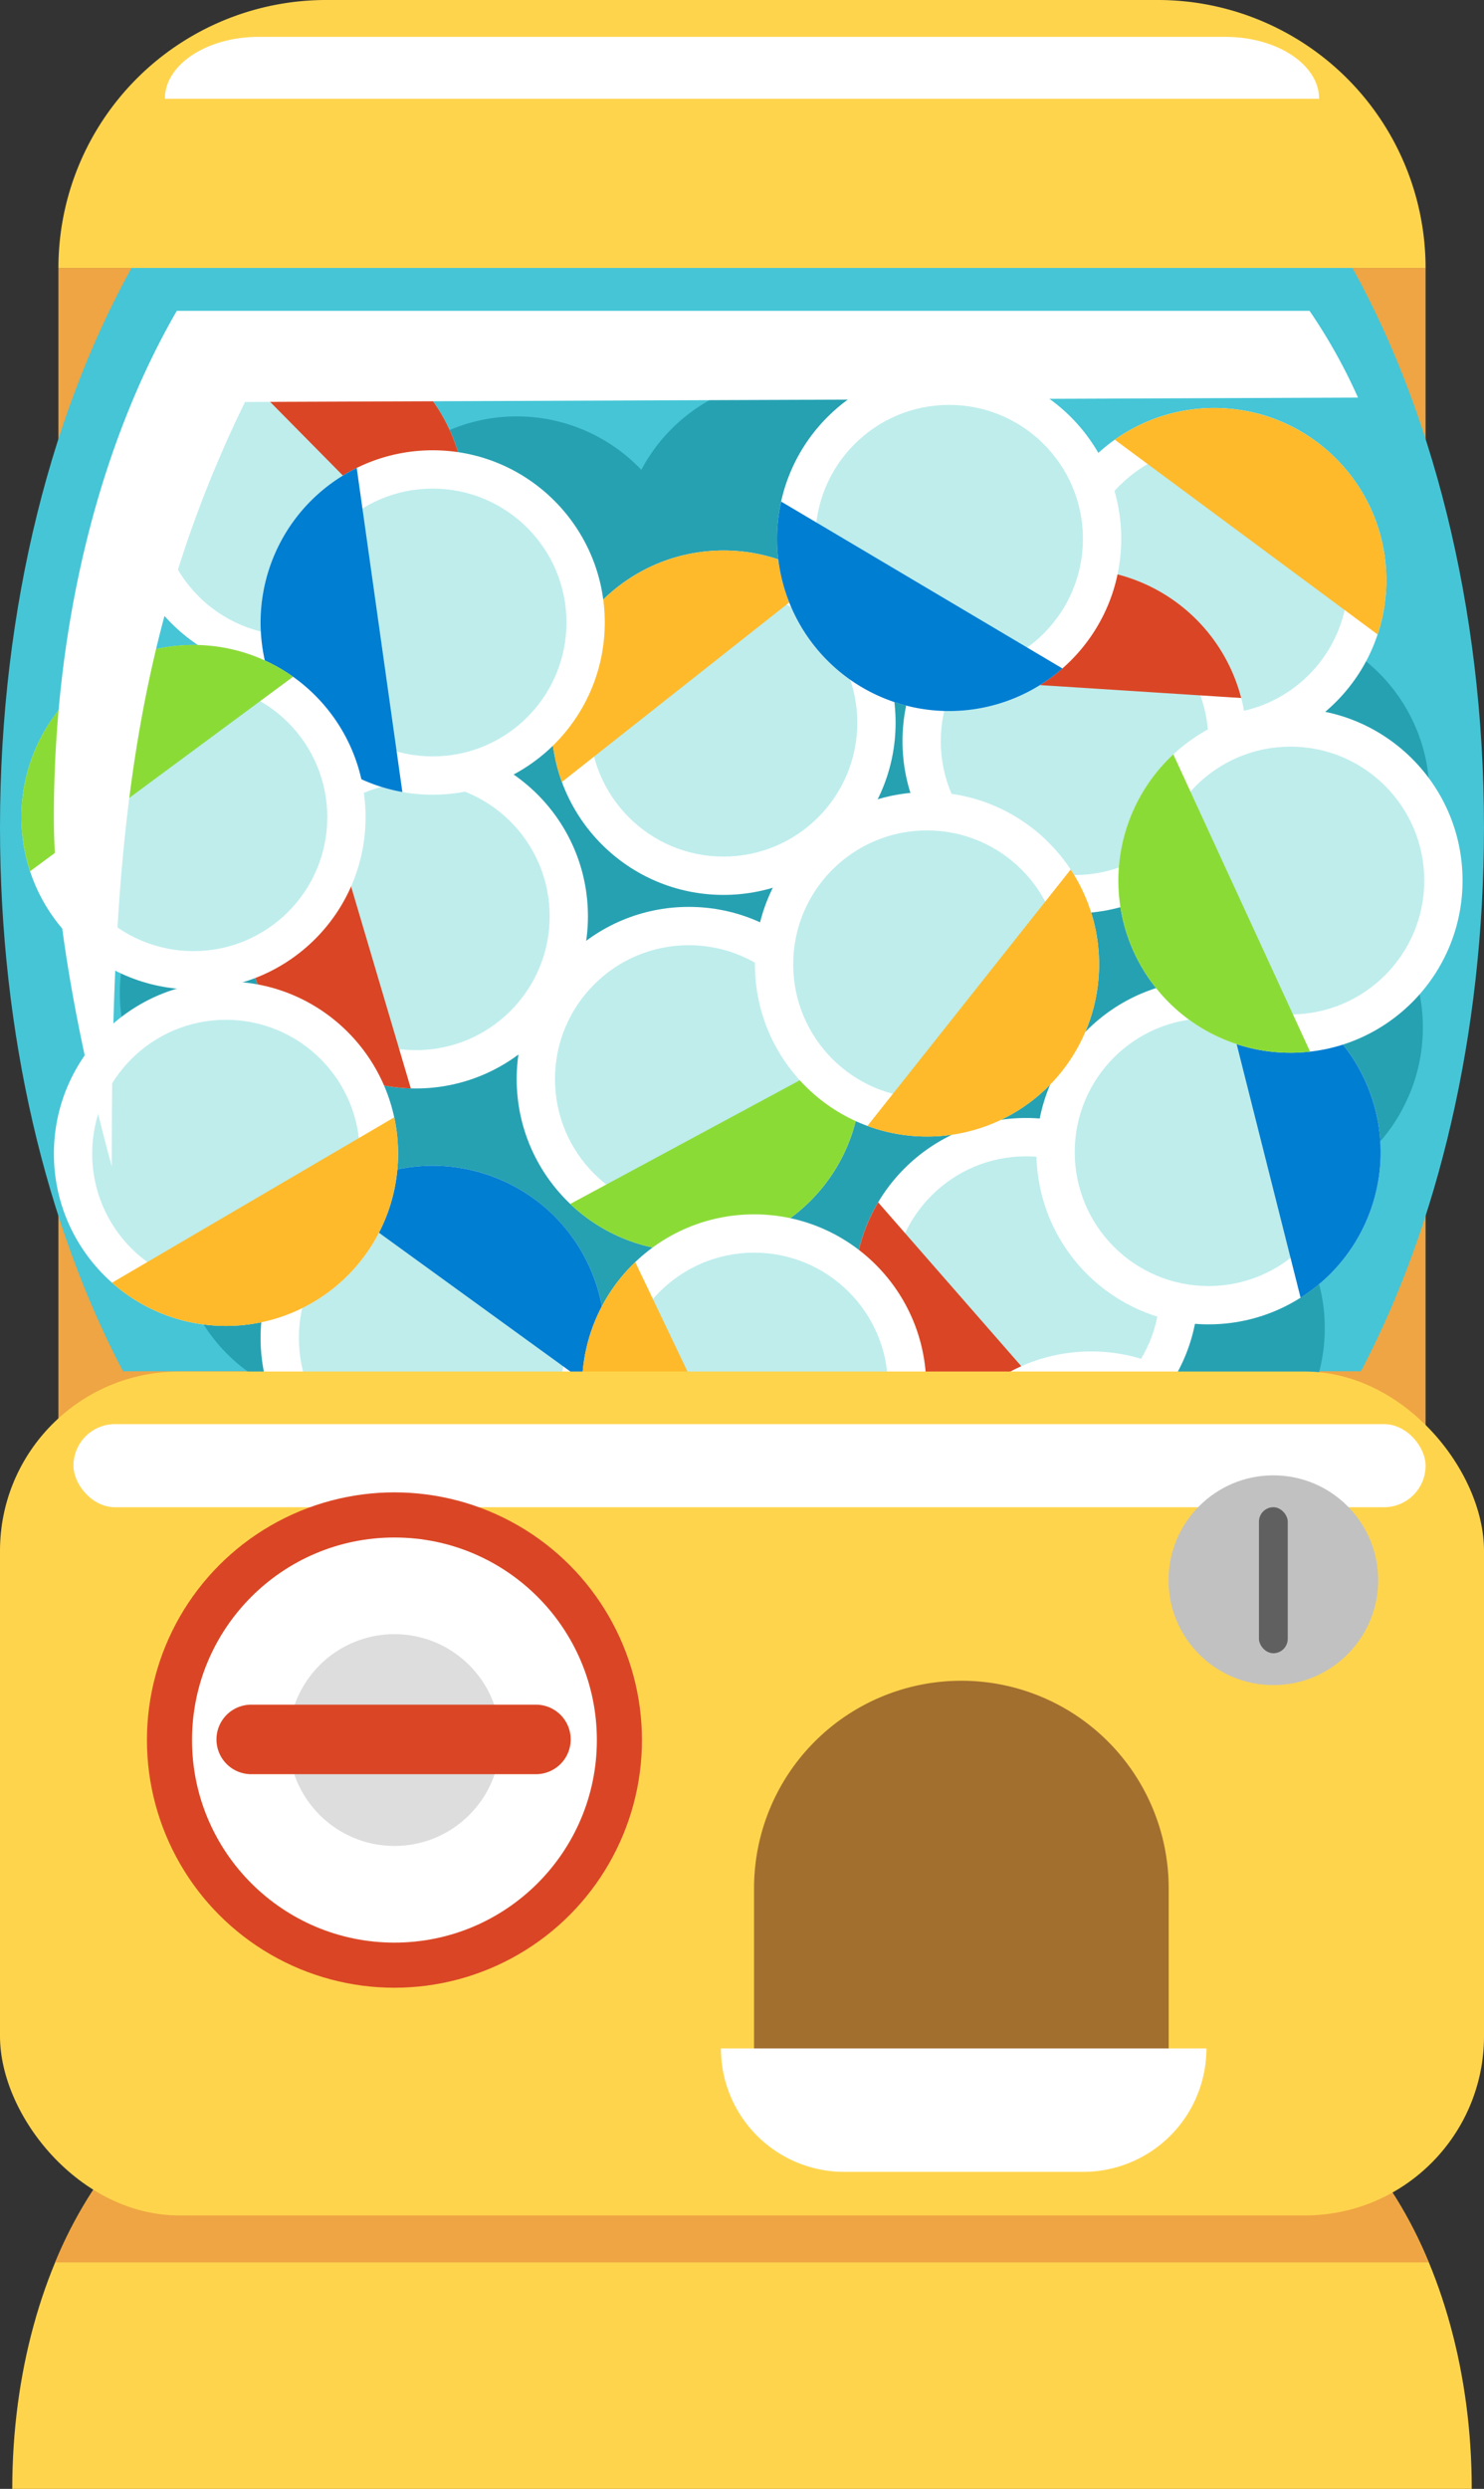 <svg xmlns="http://www.w3.org/2000/svg" width="83.976" height="140.737" viewBox="0 0 83.976 140.737">
  <rect x="0" y="0" width="83.976" height="140.737" fill="#333333" stroke="none"/>
  <g id="グループ_5156" data-name="グループ 5156" transform="translate(-2269.564 -3745.271)">
    <path id="パス_7917" data-name="パス 7917" d="M2353.509,3997.659h-82.588c0-13.119,6.89-23.754,15.391-23.754h51.806C2346.618,3973.905,2353.509,3984.54,2353.509,3997.659Z" transform="translate(-0.663 -111.651)" fill="#ffd44d"/>
    <path id="パス_7918" data-name="パス 7918" d="M2278.684,3984.921h71.7a23.807,23.807,0,0,1,3.01,5.31h-77.724A23.8,23.8,0,0,1,2278.684,3984.921Z" transform="translate(-2.983 -117.03)" fill="#efa543"/>
    <rect id="長方形_6874" data-name="長方形 6874" width="77.364" height="77.364" transform="translate(2272.87 3760.423)" fill="#efa543"/>
    <path id="パス_7919" data-name="パス 7919" d="M2276.525,3836.572c-4.332-8.231-6.961-18.979-6.961-30.749,0-12.56,2.993-23.957,7.856-32.371h68.263c4.863,8.415,7.856,19.811,7.856,32.371,0,11.77-2.629,22.518-6.962,30.749Z" transform="translate(0 -13.762)" fill="#45c5d6"/>
    <g id="グループ_5148" data-name="グループ 5148" transform="translate(2270.775 3763.894)">
      <path id="パス_7920" data-name="パス 7920" d="M2297.974,3853.777c-.039.027-.079.054-.119.08-.127.083-.257.164-.39.242s-.267.151-.4.221c-.042.023-.086.043-.129.066q-.141.071-.282.138l-.147.068q-.141.063-.282.12c-.046.019-.091.039-.137.056q-.186.073-.375.138l-.043.016c-.138.047-.277.09-.417.13l-.146.04c-.093.025-.186.05-.279.072l-.168.039c-.089.02-.178.038-.267.055l-.168.032c-.1.018-.206.033-.31.048l-.16.022c-.122.015-.244.028-.366.038-.063.006-.127.009-.19.013s-.157.01-.235.013l-.208.006-.216,0-.216,0c-.069,0-.137-.005-.206-.008-.145-.007-.291-.016-.435-.029l-.158-.014c-.084-.009-.169-.021-.253-.032l-.158-.021c-.086-.013-.172-.027-.258-.042l-.143-.027c-.09-.017-.18-.035-.27-.055l-.094-.022a9.775,9.775,0,0,1-.953-.273l-.075-.026c-.1-.035-.2-.071-.295-.109l-.076-.03c-.1-.04-.2-.082-.3-.126l-.012,0a9.765,9.765,0,0,1-.988-.5l-.015-.008q-.152-.089-.3-.184l-.037-.024a9.617,9.617,0,0,1-1.2-.9h0a9.738,9.738,0,1,1,15.969-9.353h0a9.643,9.643,0,0,1,.2,1.485l0,.043c.006.118.011.235.013.353v.015a9.746,9.746,0,0,1-.046,1.108v.012c-.011.109-.024.218-.039.326,0,.027-.007.054-.011.082-.015.1-.031.208-.049.311,0,.025-.01.05-.014.076a9.8,9.8,0,0,1-.229.966c-.009.031-.018.063-.027.094-.027.087-.055.174-.084.261l-.047.139c-.029.082-.058.163-.089.245-.019.05-.039.1-.059.149-.031.079-.062.157-.1.235-.021.05-.044.1-.066.147-.06.132-.121.263-.187.393-.031.061-.061.122-.093.183s-.069.126-.1.189-.071.125-.107.187-.071.12-.108.179-.083.132-.126.2-.068.107-.1.159c-.07.1-.141.2-.215.3-.031.042-.062.083-.094.124-.064.083-.128.167-.195.248-.035.044-.073.087-.109.13-.059.069-.118.138-.179.206-.039.043-.077.086-.116.128-.066.071-.132.14-.2.208l-.107.108c-.1.1-.208.2-.316.3l-.035.03c-.1.088-.2.175-.3.259l-.116.092c-.08.063-.161.126-.244.188l-.13.1C2298.148,3853.658,2298.062,3853.718,2297.974,3853.777Z" transform="translate(-2277.24 -3808.179)" fill="#26a1b2"/>
      <path id="パス_7921" data-name="パス 7921" d="M2331.837,3871.365l-.119.08c-.128.083-.257.164-.39.242s-.267.151-.4.222c-.042.022-.086.043-.129.065-.093.047-.187.094-.282.138l-.147.067q-.141.063-.283.121l-.137.056c-.125.049-.25.1-.375.139l-.044.016q-.207.07-.416.13l-.146.04q-.14.038-.279.072l-.168.039c-.089.02-.178.038-.267.055-.056.011-.112.022-.168.032-.1.018-.206.034-.31.048l-.159.022c-.122.015-.244.028-.366.039l-.19.013-.235.013-.209.006q-.108,0-.215,0c-.072,0-.145,0-.217,0s-.136-.005-.205-.008c-.145-.007-.291-.016-.435-.03l-.158-.014c-.084-.009-.169-.021-.253-.031l-.158-.022c-.087-.013-.172-.027-.258-.042l-.144-.026c-.09-.018-.18-.035-.27-.055l-.094-.022a9.746,9.746,0,0,1-.953-.273l-.075-.025c-.1-.034-.2-.071-.295-.109l-.077-.03q-.153-.061-.3-.126l-.012-.005a9.684,9.684,0,0,1-.987-.5l-.015-.009q-.152-.088-.3-.183l-.038-.023a9.763,9.763,0,0,1-1.2-.9h0a9.739,9.739,0,1,1,15.968-9.353h0a9.678,9.678,0,0,1,.2,1.485l0,.043q.009.177.013.353v.015a9.86,9.86,0,0,1-.046,1.108v.012c-.011.11-.024.218-.039.327l-.011.081c-.015.1-.031.207-.049.311l-.014.077a9.818,9.818,0,0,1-.229.966c-.009.031-.017.062-.027.093-.026.087-.055.174-.083.261-.016.046-.031.093-.047.139-.029.083-.058.164-.089.245-.019.05-.039.1-.059.149-.031.079-.062.158-.1.236-.021.049-.044.1-.066.147q-.089.2-.187.392c-.031.061-.061.122-.093.183s-.069.126-.1.189-.07.125-.107.187-.071.12-.108.179-.083.133-.126.2-.069.107-.1.159q-.105.153-.215.3c-.031.042-.062.082-.094.124-.063.083-.128.167-.2.248-.035.044-.072.087-.109.13-.058.07-.118.138-.179.207-.038.043-.077.085-.117.128-.065.07-.132.139-.2.208-.036.036-.071.073-.107.109-.1.1-.208.2-.317.3l-.035.031q-.15.133-.3.26c-.038.031-.077.062-.115.092-.08.063-.161.126-.244.188l-.13.095Q2331.969,3871.277,2331.837,3871.365Z" transform="translate(-2293.776 -3816.768)" fill="#26a1b2"/>
      <path id="パス_7922" data-name="パス 7922" d="M2304.288,3880.233c-.04.027-.079.054-.119.08-.128.083-.258.165-.39.242s-.267.151-.4.222l-.129.065c-.094.048-.188.094-.282.138l-.147.068q-.141.062-.282.121c-.046.019-.092.038-.137.056q-.186.073-.375.138l-.044.016c-.137.047-.276.09-.416.13-.049.015-.1.027-.147.04-.093.026-.186.05-.279.073l-.168.039q-.134.029-.267.055l-.167.032c-.1.018-.206.033-.31.048l-.16.023c-.122.015-.244.028-.366.038-.063.006-.126.009-.19.013s-.156.01-.235.013l-.209.006-.215,0-.217,0-.205-.008c-.146-.007-.291-.016-.436-.03l-.157-.014c-.085-.009-.169-.021-.253-.032l-.159-.021c-.086-.013-.171-.027-.257-.043l-.143-.026q-.135-.026-.27-.055l-.094-.023a9.9,9.9,0,0,1-.954-.272l-.075-.025q-.148-.052-.295-.109l-.077-.03c-.1-.041-.2-.082-.3-.125l-.011-.006a9.684,9.684,0,0,1-.988-.5l-.015-.008c-.1-.06-.2-.121-.3-.184l-.037-.023a9.664,9.664,0,0,1-1.2-.9h0a9.738,9.738,0,1,1,15.968-9.353h0a9.742,9.742,0,0,1,.2,1.485l0,.043q.01.177.013.353v.015a9.586,9.586,0,0,1-.045,1.109v.012c-.011.109-.025.218-.039.327,0,.027-.008.054-.011.081-.015.1-.031.208-.049.311,0,.026-.01.051-.014.076a9.685,9.685,0,0,1-.229.966c-.009.031-.017.062-.027.093-.026.088-.055.174-.084.261-.015.046-.031.093-.047.139-.029.082-.058.163-.089.245-.019.05-.039.1-.059.149-.031.079-.062.158-.1.236-.021.049-.044.1-.066.146-.06.132-.122.263-.187.393-.031.061-.061.122-.093.183s-.069.126-.1.189-.07.125-.107.187-.071.12-.108.179-.084.133-.126.2-.068.106-.1.159q-.1.153-.215.3l-.094.124c-.064.084-.128.167-.195.248l-.109.13c-.059.07-.118.138-.179.206l-.116.128q-.1.105-.2.208l-.107.109c-.1.1-.208.2-.316.3l-.035.031c-.1.088-.2.175-.3.259l-.115.092q-.12.1-.244.188l-.13.095C2304.462,3880.114,2304.375,3880.174,2304.288,3880.233Z" transform="translate(-2280.323 -3821.099)" fill="#26a1b2"/>
      <path id="パス_7923" data-name="パス 7923" d="M2353.426,3804.9l-.119.08c-.128.083-.257.164-.39.241s-.267.152-.4.222l-.128.065c-.094.048-.188.094-.283.138-.049.023-.1.045-.147.067-.094.042-.188.082-.283.121l-.136.056q-.187.074-.375.138l-.044.016c-.138.047-.277.09-.415.13l-.148.041c-.092.025-.186.05-.279.072l-.168.039c-.088.02-.177.038-.267.055l-.167.032c-.1.018-.207.033-.31.048l-.16.022q-.182.023-.366.039l-.19.013-.235.013-.209.006h-.432l-.205-.009c-.146-.006-.29-.017-.435-.029-.053,0-.105-.008-.157-.014-.085-.009-.169-.021-.254-.032l-.158-.022c-.086-.013-.172-.027-.257-.042l-.144-.027c-.09-.017-.18-.035-.269-.055l-.094-.022a9.8,9.8,0,0,1-.953-.273l-.075-.025c-.1-.034-.2-.071-.294-.108l-.077-.031q-.153-.06-.3-.125l-.011-.005a9.715,9.715,0,0,1-.988-.5l-.015-.009q-.152-.088-.3-.183l-.037-.024a9.666,9.666,0,0,1-1.2-.9h0a9.739,9.739,0,1,1,15.969-9.353h0a9.65,9.65,0,0,1,.2,1.484l0,.044c.006.118.011.235.013.353v.015a9.787,9.787,0,0,1-.046,1.108v.012c-.011.109-.024.218-.039.326,0,.028-.007.055-.011.082-.014.1-.031.207-.049.311,0,.025-.009.051-.014.077a9.924,9.924,0,0,1-.229.966c-.009.031-.018.062-.027.093-.026.088-.055.175-.083.261-.016.047-.031.093-.048.139q-.042.123-.088.245c-.019.05-.04.1-.059.15-.032.079-.062.158-.1.236-.021.049-.044.1-.066.147q-.089.2-.186.392c-.031.062-.062.122-.093.183s-.069.126-.1.189-.071.125-.107.187-.071.12-.107.179-.084.133-.127.2-.068.106-.1.159c-.07.1-.142.2-.216.3-.031.042-.062.083-.094.125-.063.083-.128.166-.194.248-.036.044-.073.087-.11.13q-.087.1-.178.206c-.039.043-.077.086-.117.128-.065.07-.132.139-.2.208-.036.036-.071.073-.107.108-.1.1-.209.2-.317.3l-.035.03q-.149.133-.3.26l-.116.092c-.08.064-.161.126-.244.188l-.13.095C2353.6,3804.778,2353.514,3804.837,2353.426,3804.9Z" transform="translate(-2304.319 -3784.309)" fill="#26a1b2"/>
      <path id="パス_7924" data-name="パス 7924" d="M2393.186,3890.867l-.119.08c-.128.083-.257.164-.39.242s-.267.151-.4.222l-.129.065q-.14.072-.282.138l-.147.067q-.141.063-.282.121l-.137.056c-.124.049-.249.095-.375.138l-.044.016c-.138.047-.276.089-.416.13l-.147.04c-.093.026-.187.05-.28.073l-.168.039q-.133.029-.267.055l-.167.032c-.1.018-.206.033-.31.048l-.16.022c-.122.015-.244.028-.366.039-.063.006-.127.009-.19.013s-.156.01-.235.013-.139,0-.208.006l-.216,0-.217,0c-.068,0-.137-.005-.205-.008q-.218-.01-.435-.03l-.158-.013c-.085-.01-.169-.021-.253-.032l-.159-.021c-.086-.013-.171-.027-.258-.042l-.143-.027-.27-.054-.093-.023a9.854,9.854,0,0,1-.954-.272l-.075-.026c-.1-.035-.2-.071-.294-.109l-.077-.03c-.1-.04-.2-.082-.3-.126l-.011-.005a9.738,9.738,0,0,1-.988-.5l-.015-.008q-.152-.089-.3-.184l-.037-.023a9.626,9.626,0,0,1-1.2-.9h0a9.739,9.739,0,1,1,15.968-9.353h0a9.738,9.738,0,0,1,.2,1.485l0,.043c.006.118.01.235.012.353v.015a9.75,9.75,0,0,1-.046,1.108v.012c-.011.109-.025.218-.039.326,0,.027-.008.054-.012.082-.015.1-.031.208-.049.311,0,.026-.01.051-.014.076a9.661,9.661,0,0,1-.229.965l-.026.093c-.027.088-.055.174-.084.261-.015.047-.031.093-.047.139-.029.082-.059.163-.089.245-.019.05-.039.1-.059.149-.031.079-.062.158-.1.236-.021.05-.044.1-.065.147q-.089.2-.187.393c-.031.061-.061.122-.094.182s-.068.127-.1.189-.071.125-.107.187-.071.12-.107.179-.084.133-.127.2-.068.106-.1.158c-.07.1-.141.2-.215.3-.031.042-.063.083-.094.124-.064.084-.129.167-.2.248-.036.044-.073.087-.109.13q-.088.1-.178.206l-.117.128c-.065.071-.132.14-.2.208-.036.035-.071.073-.107.108-.1.1-.209.2-.317.3l-.035.03q-.149.133-.3.26l-.115.092c-.081.063-.162.126-.244.188l-.13.094Q2393.317,3890.779,2393.186,3890.867Z" transform="translate(-2323.736 -3826.292)" fill="#26a1b2"/>
      <path id="パス_7925" data-name="パス 7925" d="M2366.207,3871.567l-.119.081q-.191.125-.39.241c-.133.078-.267.151-.4.222l-.129.065c-.094.048-.187.094-.282.138l-.147.067c-.094.042-.188.082-.283.121l-.136.056c-.125.049-.25.1-.375.138l-.044.016q-.207.07-.416.13l-.147.04q-.14.038-.279.072l-.169.039c-.089.02-.177.038-.266.055-.056.01-.112.022-.167.032-.1.018-.207.034-.31.048l-.16.022c-.122.015-.244.028-.366.039l-.191.013-.235.013-.208.006h-.432l-.205-.009c-.146-.006-.291-.016-.435-.029-.053,0-.105-.008-.158-.014-.084-.009-.169-.021-.253-.032l-.158-.022c-.086-.012-.172-.027-.257-.042l-.144-.027c-.09-.017-.18-.035-.269-.055l-.094-.022a9.712,9.712,0,0,1-.953-.273l-.075-.025c-.1-.035-.2-.072-.295-.109l-.077-.031c-.1-.041-.2-.082-.3-.126l-.012,0a9.591,9.591,0,0,1-.988-.5l-.015-.008c-.1-.059-.2-.12-.3-.183l-.037-.024a9.663,9.663,0,0,1-1.2-.9h0a9.739,9.739,0,1,1,15.968-9.353h0a9.68,9.68,0,0,1,.2,1.484l0,.044c.006.118.011.235.013.353v.015a9.746,9.746,0,0,1-.046,1.108v.012c-.01.11-.024.218-.039.326,0,.028-.007.055-.011.082-.015.1-.031.207-.049.311,0,.025-.01.051-.014.077a9.834,9.834,0,0,1-.229.966c-.009.031-.018.062-.027.093q-.04.131-.084.261c-.015.046-.031.093-.047.139-.029.081-.058.163-.089.245-.019.049-.039.1-.059.149-.031.079-.062.157-.1.235-.021.049-.044.1-.066.147-.059.132-.121.263-.187.392-.031.061-.061.123-.092.183s-.069.126-.1.19-.071.125-.107.187-.071.119-.108.179-.083.132-.126.2-.069.106-.1.159c-.07.1-.142.2-.215.3-.031.042-.062.083-.094.125q-.095.125-.195.248c-.035.044-.072.087-.109.13-.058.07-.118.138-.178.206q-.057.064-.117.128c-.065.07-.132.139-.2.208-.036.037-.071.073-.107.109-.1.1-.208.2-.317.3l-.035.03c-.1.088-.2.175-.3.26-.038.031-.077.062-.116.092-.08.064-.161.126-.244.188l-.129.095C2366.381,3871.449,2366.295,3871.508,2366.207,3871.567Z" transform="translate(-2310.561 -3816.867)" fill="#26a1b2"/>
      <path id="パス_7926" data-name="パス 7926" d="M2369.987,3904.815l-.12.08c-.127.083-.257.164-.39.241s-.267.151-.4.222c-.042.023-.086.043-.129.065q-.141.071-.282.138l-.147.067c-.094.042-.188.082-.283.121l-.136.056q-.187.073-.375.138l-.044.016c-.138.047-.277.089-.416.13-.048.015-.1.027-.147.041-.093.025-.186.05-.279.072l-.168.039c-.088.02-.177.038-.266.055l-.167.032c-.1.018-.207.033-.31.048l-.16.022c-.122.015-.244.028-.366.039l-.19.013c-.078.005-.156.01-.235.013l-.209.007h-.215c-.072,0-.144,0-.217,0s-.137,0-.205-.008c-.145-.006-.291-.016-.435-.029l-.158-.014c-.084-.009-.169-.021-.253-.032l-.158-.022c-.087-.013-.172-.027-.257-.042l-.144-.027c-.09-.017-.18-.035-.269-.054l-.094-.022a9.688,9.688,0,0,1-.953-.273l-.075-.025c-.1-.034-.2-.071-.295-.109l-.077-.03c-.1-.041-.2-.082-.3-.125l-.012-.006a9.659,9.659,0,0,1-.988-.5l-.015-.009q-.152-.089-.3-.183l-.037-.024a9.726,9.726,0,0,1-1.2-.9h0a9.738,9.738,0,1,1,15.969-9.352h0v0a9.706,9.706,0,0,1,.2,1.484l0,.044c.006.118.011.235.013.353v.016a9.8,9.8,0,0,1-.046,1.108v.012c-.011.109-.024.218-.039.327,0,.027-.007.055-.011.082-.015.1-.031.207-.049.311l-.014.077a9.7,9.7,0,0,1-.229.965c-.009.032-.017.063-.026.093-.027.088-.055.175-.084.261-.016.046-.031.093-.047.139-.029.082-.058.164-.089.245-.019.05-.039.1-.059.15-.031.078-.063.157-.1.235-.021.049-.044.1-.066.147-.059.132-.121.262-.187.392-.031.061-.061.122-.093.183s-.069.126-.1.189-.071.125-.107.187-.071.12-.108.178-.083.133-.126.2-.069.106-.1.159q-.1.154-.215.3c-.031.042-.062.083-.094.124-.063.083-.128.166-.195.248-.035.043-.072.086-.109.13-.058.069-.118.138-.178.206l-.117.128c-.065.07-.132.139-.2.208-.036.036-.071.073-.108.109q-.154.153-.317.3l-.035.03q-.149.133-.3.26c-.038.031-.077.062-.115.092-.081.064-.161.126-.244.188-.043.032-.086.064-.129.095C2370.161,3904.7,2370.075,3904.756,2369.987,3904.815Z" transform="translate(-2312.406 -3833.103)" fill="#26a1b2"/>
      <path id="パス_7927" data-name="パス 7927" d="M2328.554,3890.957l-.119.08c-.127.083-.257.164-.39.242s-.267.151-.4.222l-.129.065q-.14.071-.282.138l-.147.067q-.14.063-.282.12c-.045.019-.091.039-.137.056q-.186.073-.375.138l-.044.016c-.138.047-.277.089-.416.13l-.147.04c-.093.025-.186.05-.279.072l-.168.039q-.133.029-.267.055l-.167.032c-.1.018-.206.033-.31.049l-.16.022c-.122.015-.244.028-.366.039-.063.005-.127.009-.19.013s-.157.01-.235.014-.139.005-.209.006l-.215,0c-.072,0-.145,0-.217,0s-.137-.005-.205-.008c-.145-.007-.291-.017-.436-.029-.052-.005-.1-.009-.157-.014-.084-.009-.169-.02-.253-.032l-.159-.021c-.086-.013-.171-.027-.257-.042l-.143-.027c-.09-.017-.18-.034-.27-.054l-.094-.022a9.9,9.9,0,0,1-.954-.273l-.074-.026q-.148-.052-.295-.109l-.077-.03c-.1-.041-.2-.082-.3-.126l-.011-.005a9.8,9.8,0,0,1-.987-.5l-.015-.009c-.1-.059-.2-.121-.3-.183l-.038-.024a9.636,9.636,0,0,1-1.2-.9h0a9.738,9.738,0,1,1,15.969-9.352h0a9.658,9.658,0,0,1,.2,1.485l0,.043c.006.117.01.235.012.353v.015a9.748,9.748,0,0,1-.046,1.108v.012q-.017.164-.039.326c0,.027-.007.054-.011.082-.015.1-.031.208-.049.311l-.014.077a9.708,9.708,0,0,1-.229.965c-.009.031-.017.062-.026.093-.027.087-.055.174-.084.261-.015.047-.031.093-.047.139-.028.082-.058.163-.089.245-.019.05-.039.1-.059.149-.031.079-.062.158-.1.235-.021.05-.044.1-.066.147-.059.132-.121.263-.187.393-.031.061-.061.122-.093.183s-.069.126-.1.189-.071.125-.107.187-.071.12-.108.179-.083.133-.126.2-.069.106-.1.159q-.1.154-.215.3c-.031.042-.063.083-.094.124-.064.083-.129.167-.2.248l-.109.13c-.059.069-.118.138-.179.206l-.116.128q-.1.1-.2.208c-.035.036-.07.073-.107.108-.1.1-.208.2-.317.3l-.035.03q-.149.133-.3.26l-.116.092c-.08.063-.161.126-.244.188-.043.032-.086.063-.13.1Q2328.686,3890.869,2328.554,3890.957Z" transform="translate(-2292.173 -3826.335)" fill="#26a1b2"/>
      <path id="パス_7928" data-name="パス 7928" d="M2322.841,3809.1l-.12.08c-.128.083-.257.164-.39.242s-.267.151-.4.221l-.128.065c-.094.047-.188.094-.283.138l-.147.067q-.141.063-.283.121l-.137.056c-.125.049-.25.095-.375.139l-.044.016c-.138.047-.277.089-.416.13l-.147.04c-.093.026-.186.049-.279.072-.056.014-.112.027-.168.039-.089.021-.177.038-.267.055-.056.011-.111.022-.167.032q-.155.027-.31.048l-.16.022c-.122.015-.244.028-.366.039l-.19.013-.235.013-.209.006h-.432c-.068,0-.137-.005-.205-.008-.146-.007-.29-.017-.435-.03-.053,0-.105-.008-.158-.014-.084-.009-.169-.021-.253-.032l-.158-.021q-.129-.02-.257-.042l-.144-.026c-.09-.018-.179-.036-.269-.056-.032-.006-.063-.015-.094-.022a9.779,9.779,0,0,1-.953-.272l-.075-.025c-.1-.035-.2-.071-.295-.109l-.077-.03q-.153-.06-.3-.125l-.012-.005a9.741,9.741,0,0,1-.988-.5l-.015-.009c-.1-.059-.2-.12-.3-.183l-.037-.023a9.67,9.67,0,0,1-1.2-.9h0a9.739,9.739,0,1,1,15.969-9.352h0a9.663,9.663,0,0,1,.2,1.484l0,.043c.006.118.011.236.013.353v.016a9.7,9.7,0,0,1-.046,1.108v.012c-.011.109-.024.218-.039.327,0,.027-.007.055-.011.082-.015.1-.031.207-.049.311l-.015.076a9.56,9.56,0,0,1-.229.965c-.009.032-.017.063-.027.093-.026.088-.055.175-.084.262-.016.046-.031.093-.047.139-.028.083-.058.164-.088.245l-.059.149c-.032.079-.063.157-.1.235-.021.049-.044.1-.066.146-.06.132-.122.263-.187.393-.031.061-.061.122-.093.182s-.069.126-.1.189-.071.125-.107.188-.071.12-.107.179-.084.133-.127.2-.068.106-.1.159c-.07.1-.142.2-.216.3-.031.042-.062.082-.094.124-.063.084-.128.167-.195.249-.036.044-.073.087-.109.13q-.088.1-.178.207l-.117.128c-.065.07-.132.139-.2.208-.036.036-.071.073-.107.109-.1.1-.208.2-.317.3l-.035.03c-.1.088-.2.175-.3.26-.038.031-.077.062-.116.092-.08.063-.161.126-.243.188l-.13.1Q2322.972,3809.012,2322.841,3809.1Z" transform="translate(-2289.383 -3786.362)" fill="#26a1b2"/>
      <path id="パス_7929" data-name="パス 7929" d="M2337.1,3836.013c-.04.027-.079.054-.12.08-.127.083-.257.165-.39.242s-.266.151-.4.222c-.042.022-.085.043-.129.065-.094.047-.188.094-.283.138l-.147.067c-.094.042-.188.082-.283.121l-.137.056c-.125.049-.25.1-.375.138-.015.005-.029.012-.044.016-.138.047-.277.09-.416.13l-.147.041c-.093.025-.186.05-.279.072-.056.014-.112.027-.168.039-.088.02-.177.038-.266.055l-.167.032q-.155.027-.31.048l-.159.022c-.122.016-.244.028-.366.039l-.19.013-.235.013-.209.006h-.432l-.205-.008c-.145-.007-.29-.016-.435-.03-.052,0-.105-.008-.158-.014-.085-.009-.169-.021-.254-.032l-.158-.022c-.086-.013-.172-.027-.257-.042l-.144-.027c-.09-.017-.18-.035-.269-.055l-.094-.022a9.813,9.813,0,0,1-.953-.272l-.075-.025c-.1-.035-.2-.072-.294-.109l-.077-.031c-.1-.04-.2-.082-.3-.125l-.011-.005a9.75,9.75,0,0,1-.988-.5l-.014-.009c-.1-.059-.2-.12-.3-.183l-.037-.024a9.6,9.6,0,0,1-1.2-.9h0a9.738,9.738,0,1,1,15.969-9.353h0a9.658,9.658,0,0,1,.2,1.484l0,.044q.01.177.013.354v.015a9.8,9.8,0,0,1-.046,1.108v.012c-.011.11-.024.218-.039.327,0,.028-.007.055-.011.082-.015.1-.031.207-.049.311,0,.025-.009.051-.014.077a9.839,9.839,0,0,1-.229.966c-.009.031-.018.062-.027.093-.027.088-.055.175-.083.262-.016.046-.031.092-.048.139q-.043.123-.088.245c-.019.05-.04.1-.059.15-.032.079-.063.157-.1.235-.021.049-.044.1-.066.146-.059.132-.121.263-.186.392-.031.062-.062.123-.093.183s-.069.126-.1.189-.071.125-.107.187-.071.12-.108.179-.084.133-.127.2-.069.106-.1.159c-.069.1-.142.2-.215.3-.031.042-.062.082-.094.124-.063.083-.128.166-.194.248-.036.044-.073.087-.11.13-.058.07-.118.138-.178.206l-.117.128c-.065.07-.131.139-.2.208l-.107.109c-.1.1-.208.2-.316.3l-.035.03c-.1.089-.2.175-.3.26-.038.031-.077.062-.116.092q-.12.1-.244.188l-.13.095C2337.274,3835.9,2337.188,3835.955,2337.1,3836.013Z" transform="translate(-2296.347 -3799.505)" fill="#26a1b2"/>
      <path id="パス_7930" data-name="パス 7930" d="M2360.937,3828.134l-.12.081q-.191.125-.39.241t-.4.222c-.042.022-.086.043-.129.065q-.14.072-.282.138l-.147.067c-.094.042-.188.082-.283.121l-.136.056c-.125.049-.25.095-.375.138l-.044.016c-.138.047-.277.09-.416.13l-.147.04c-.093.025-.186.05-.279.072l-.169.039c-.089.02-.177.038-.266.055l-.167.032c-.1.018-.207.033-.31.048l-.16.022c-.122.016-.244.028-.366.039l-.191.013c-.078.005-.156.01-.235.013s-.139.005-.208.007h-.215c-.072,0-.145,0-.217,0s-.137,0-.205-.008c-.146-.006-.291-.017-.435-.029l-.158-.014c-.084-.009-.169-.02-.253-.031l-.158-.022c-.086-.013-.172-.027-.257-.042l-.144-.027c-.09-.017-.18-.035-.269-.055l-.094-.022a9.644,9.644,0,0,1-.953-.272l-.075-.026c-.1-.034-.2-.071-.295-.108l-.077-.03c-.1-.041-.2-.082-.3-.125l-.012-.005a9.733,9.733,0,0,1-.987-.5l-.015-.009q-.152-.089-.3-.183l-.037-.024a9.734,9.734,0,0,1-1.2-.9h0a9.739,9.739,0,1,1,15.968-9.352h0a9.663,9.663,0,0,1,.2,1.484l0,.044c.006.118.01.235.013.352v.016a9.749,9.749,0,0,1-.046,1.108v.012c-.011.109-.024.218-.039.327,0,.027-.007.055-.011.082-.015.1-.031.208-.049.311,0,.025-.01.051-.014.076a9.769,9.769,0,0,1-.229.966c-.01.03-.018.062-.027.093-.026.087-.055.174-.084.261-.015.046-.031.093-.047.139-.029.082-.058.164-.089.245-.019.05-.039.1-.059.15-.031.078-.062.157-.1.235-.021.049-.044.1-.066.146-.059.132-.121.263-.187.392-.031.062-.061.123-.093.183s-.069.127-.1.19-.071.125-.107.188-.071.12-.108.179-.083.133-.127.2-.068.106-.1.159c-.071.1-.142.2-.216.3-.031.042-.062.083-.094.124-.063.084-.128.167-.195.249-.035.043-.072.086-.109.13-.058.069-.118.138-.178.206l-.117.128c-.065.07-.132.139-.2.208l-.108.108q-.155.153-.317.3l-.035.03c-.1.089-.2.175-.3.26-.038.031-.077.061-.116.091-.08.064-.161.127-.244.188l-.129.1C2361.111,3828.016,2361.025,3828.075,2360.937,3828.134Z" transform="translate(-2307.988 -3795.657)" fill="#26a1b2"/>
      <path id="パス_7931" data-name="パス 7931" d="M2388.948,3816.081l-.12.08c-.127.083-.257.164-.39.242s-.267.151-.4.222l-.129.065q-.14.072-.282.138c-.049.023-.1.046-.147.067-.094.042-.188.082-.283.12l-.136.057q-.187.073-.375.138l-.044.016c-.138.046-.277.089-.416.13-.048.014-.1.026-.147.04-.093.026-.185.05-.279.073l-.168.039c-.088.02-.177.038-.266.055l-.167.032c-.1.018-.207.034-.31.048-.053.008-.106.016-.16.022-.122.015-.244.028-.366.039-.063.006-.127.009-.19.013s-.157.01-.235.013-.139,0-.209.006l-.215,0-.217,0c-.069,0-.137,0-.205-.008-.146-.006-.291-.017-.435-.03l-.158-.014c-.084-.009-.169-.021-.253-.032l-.158-.021c-.086-.013-.172-.027-.257-.042-.048-.008-.1-.017-.144-.026-.09-.018-.18-.035-.269-.055l-.094-.023a9.641,9.641,0,0,1-.953-.272l-.075-.025q-.148-.053-.295-.109l-.077-.031c-.1-.04-.2-.082-.3-.125l-.012-.005a9.565,9.565,0,0,1-.988-.5l-.015-.008c-.1-.06-.2-.121-.3-.184l-.037-.023a9.694,9.694,0,0,1-1.2-.9h0a9.739,9.739,0,1,1,15.969-9.353h0a9.67,9.67,0,0,1,.2,1.485l0,.043q.009.177.013.353v.015a9.748,9.748,0,0,1-.046,1.108v.012c-.011.109-.024.218-.039.327,0,.027-.007.054-.011.082-.015.1-.031.207-.049.311,0,.026-.01.051-.014.077a9.717,9.717,0,0,1-.229.965l-.027.094c-.026.087-.055.174-.084.261-.016.047-.031.093-.047.139-.029.082-.058.164-.089.245-.019.05-.039.1-.059.149-.032.079-.062.158-.1.235-.021.05-.044.1-.066.146q-.089.2-.187.393c-.031.061-.061.123-.093.183s-.069.126-.1.189-.071.125-.107.188-.071.12-.107.179-.084.132-.127.2-.068.106-.1.159c-.069.1-.142.2-.215.3-.031.042-.062.083-.094.124-.063.084-.128.167-.195.249-.036.043-.073.087-.109.129-.058.07-.118.138-.178.207-.038.043-.077.086-.117.128-.065.07-.132.14-.2.208-.036.036-.071.073-.108.108-.1.1-.208.2-.317.3l-.035.031c-.1.088-.2.175-.3.259-.038.031-.077.062-.115.092-.081.063-.161.126-.244.188l-.129.1C2389.122,3815.962,2389.036,3816.022,2388.948,3816.081Z" transform="translate(-2321.666 -3789.771)" fill="#26a1b2"/>
      <path id="パス_7932" data-name="パス 7932" d="M2404.031,3857.638l-.12.08c-.127.083-.257.164-.39.242s-.266.151-.4.222l-.128.065c-.094.048-.188.094-.283.138l-.147.067c-.094.042-.188.082-.283.12-.046.019-.091.039-.137.056q-.187.073-.375.138l-.044.016c-.138.047-.277.089-.416.13-.049.014-.1.027-.147.04-.093.026-.186.05-.279.073l-.168.039c-.088.02-.178.038-.267.055l-.167.032c-.1.018-.207.033-.31.048-.053.008-.106.016-.159.022-.122.015-.245.028-.366.038-.064.006-.127.01-.191.013s-.157.01-.235.013-.139,0-.209.006l-.215,0-.217,0c-.068,0-.137-.005-.205-.008-.146-.007-.29-.017-.435-.03-.052,0-.105-.008-.158-.014-.084-.009-.169-.021-.253-.032l-.158-.021q-.129-.019-.257-.042l-.144-.027-.27-.054-.094-.023a9.784,9.784,0,0,1-.953-.272l-.075-.026q-.148-.052-.295-.109l-.077-.03q-.153-.06-.3-.126l-.011-.005a9.822,9.822,0,0,1-.988-.5l-.015-.008q-.152-.089-.3-.184l-.037-.023a9.584,9.584,0,0,1-1.2-.9h0a9.738,9.738,0,1,1,15.969-9.352h0a9.678,9.678,0,0,1,.2,1.485l0,.044c.006.117.011.235.013.353v.015a9.687,9.687,0,0,1-.046,1.108v.012c-.011.109-.024.218-.039.326,0,.027-.007.055-.011.082-.015.1-.031.208-.049.311,0,.025-.009.05-.014.076a9.7,9.7,0,0,1-.229.966l-.027.094c-.027.087-.055.174-.083.261l-.048.139c-.029.082-.058.163-.089.244-.019.05-.039.1-.059.149-.032.079-.063.158-.1.236-.021.05-.044.1-.066.147q-.089.2-.186.393c-.031.06-.062.122-.093.182s-.069.126-.1.189-.07.126-.107.188-.071.119-.107.179-.084.133-.127.2-.069.106-.1.159c-.069.1-.141.2-.215.3-.031.042-.062.083-.094.124-.063.084-.128.167-.194.248-.036.044-.073.087-.11.13-.058.07-.118.138-.179.207-.038.043-.077.086-.116.127-.065.071-.132.14-.2.208-.036.036-.071.073-.108.108-.1.1-.208.2-.316.3l-.035.03c-.1.088-.2.175-.3.259-.038.031-.076.062-.115.092-.08.063-.161.127-.243.188l-.13.1C2404.2,3857.519,2404.118,3857.579,2404.031,3857.638Z" transform="translate(-2329.032 -3810.064)" fill="#26a1b2"/>
      <path id="パス_7933" data-name="パス 7933" d="M2393.174,3847.195l-.119.08c-.128.083-.258.164-.39.242s-.267.151-.4.221c-.043.023-.086.043-.129.066q-.14.071-.282.138l-.147.067c-.094.042-.187.082-.282.12l-.137.057c-.124.048-.249.094-.375.138l-.043.016c-.138.047-.277.089-.416.13l-.147.041c-.093.025-.186.05-.279.072l-.168.039c-.089.02-.177.038-.267.055l-.167.032c-.1.018-.207.033-.31.048l-.16.022c-.122.015-.244.028-.366.038-.063.006-.127.009-.19.014l-.235.013-.209.006-.215,0c-.072,0-.144,0-.216,0s-.137-.005-.206-.008c-.145-.007-.291-.017-.435-.029l-.158-.014c-.084-.009-.169-.021-.253-.032l-.158-.021c-.086-.013-.172-.027-.258-.042l-.143-.027c-.09-.017-.18-.035-.27-.055l-.094-.022a9.8,9.8,0,0,1-.953-.272l-.075-.026q-.149-.052-.295-.109l-.077-.03c-.1-.04-.2-.082-.3-.126l-.012,0a9.91,9.91,0,0,1-.987-.5l-.015-.009c-.1-.059-.2-.121-.3-.184l-.037-.023a9.653,9.653,0,0,1-1.2-.9h0a9.738,9.738,0,1,1,15.969-9.353h0a9.717,9.717,0,0,1,.2,1.485l0,.044q.01.176.013.353v.016a9.8,9.8,0,0,1-.046,1.108v.013c-.011.109-.025.218-.039.326l-.011.082c-.015.1-.031.208-.049.311l-.014.076a9.737,9.737,0,0,1-.229.966c-.009.031-.017.062-.027.093-.026.087-.055.174-.083.261-.016.046-.031.092-.047.139-.029.082-.058.164-.089.245-.019.05-.039.1-.059.149-.031.079-.062.158-.1.235-.021.05-.044.1-.066.147q-.089.2-.187.393c-.031.061-.061.123-.093.183s-.068.126-.1.189-.071.125-.107.187-.072.12-.108.179-.083.133-.126.2-.069.107-.1.159q-.1.154-.215.3c-.031.042-.062.083-.094.124-.064.083-.128.167-.195.249-.036.043-.073.086-.109.13-.059.069-.118.138-.178.206-.039.043-.077.086-.117.128-.065.07-.132.139-.2.208l-.107.108c-.1.1-.208.2-.317.3l-.035.03c-.1.088-.2.175-.3.26l-.115.091c-.081.063-.161.127-.244.188l-.13.1C2393.348,3847.076,2393.262,3847.136,2393.174,3847.195Z" transform="translate(-2323.73 -3804.965)" fill="#26a1b2"/>
      <path id="パス_7934" data-name="パス 7934" d="M2404.766,3831.889l-.12.08c-.127.083-.257.164-.39.242s-.266.151-.4.222l-.129.065q-.141.072-.283.138c-.049.023-.1.046-.147.067-.094.042-.188.082-.283.12l-.137.057c-.125.048-.25.095-.375.138l-.044.016c-.138.046-.277.089-.416.129-.049.015-.1.027-.147.041-.093.025-.186.05-.279.072l-.169.039c-.088.019-.177.038-.267.055l-.167.032c-.1.019-.207.034-.31.048l-.16.022c-.122.015-.244.028-.366.039l-.19.013c-.079,0-.156.01-.235.013s-.139.005-.209.006l-.216,0-.216,0c-.069,0-.137,0-.206-.008q-.218-.01-.435-.029l-.158-.015c-.084-.009-.169-.021-.254-.032l-.158-.021q-.129-.019-.258-.042l-.144-.026c-.09-.018-.18-.035-.269-.055l-.094-.022q-.483-.113-.953-.273l-.075-.025c-.1-.035-.2-.071-.295-.109l-.077-.03c-.1-.04-.2-.082-.3-.125l-.012-.005a9.936,9.936,0,0,1-.988-.5l-.015-.009q-.152-.089-.3-.184l-.038-.024a9.664,9.664,0,0,1-1.2-.9h0a9.738,9.738,0,1,1,15.969-9.353h0v0a9.588,9.588,0,0,1,.2,1.485l0,.043q.009.177.013.353v.016a9.809,9.809,0,0,1-.046,1.108v.012q-.016.163-.039.327c0,.027-.007.054-.011.081-.015.1-.031.208-.049.312l-.015.076a9.759,9.759,0,0,1-.229.965c-.009.031-.017.063-.027.093-.027.088-.055.174-.083.261-.016.046-.031.093-.048.139-.029.082-.058.163-.088.245-.02.05-.04.1-.059.149-.031.079-.063.158-.1.235-.021.05-.044.1-.066.146q-.089.2-.186.393c-.031.061-.061.123-.093.183s-.069.126-.1.189-.07.125-.107.188l-.108.179c-.041.067-.084.132-.126.2s-.069.106-.1.159c-.07.1-.142.2-.216.3-.031.042-.062.083-.094.125-.063.083-.128.167-.195.248-.036.044-.073.087-.109.131-.058.069-.118.137-.178.205l-.117.128c-.065.07-.132.14-.2.208-.036.036-.071.073-.107.108q-.154.153-.317.3l-.035.03c-.1.088-.2.175-.3.259-.038.031-.077.062-.115.092-.08.063-.161.126-.244.188l-.13.1C2404.94,3831.77,2404.854,3831.83,2404.766,3831.889Z" transform="translate(-2329.391 -3797.49)" fill="#26a1b2"/>
      <g id="グループ_5131" data-name="グループ 5131" transform="translate(29.993 12.505)">
        <circle id="楕円形_806" data-name="楕円形 806" cx="9.738" cy="9.738" r="9.738" fill="#fff"/>
        <circle id="楕円形_807" data-name="楕円形 807" cx="7.571" cy="7.571" r="7.571" transform="translate(2.167 2.167)" fill="#beedec"/>
        <path id="パス_7935" data-name="パス 7935" d="M2331.146,3819.2a9.739,9.739,0,0,1,14.527-11.465Z" transform="translate(-2330.552 -3806.11)" fill="#ffba2b"/>
      </g>
      <g id="グループ_5132" data-name="グループ 5132" transform="translate(57.762 4.448)">
        <circle id="楕円形_808" data-name="楕円形 808" cx="9.738" cy="9.738" r="9.738" fill="#fff"/>
        <circle id="楕円形_809" data-name="楕円形 809" cx="7.571" cy="7.571" r="7.571" transform="translate(2.167 2.167)" fill="#beedec"/>
        <path id="パス_7936" data-name="パス 7936" d="M2392.854,3792.153a9.739,9.739,0,0,1,14.871,11.014Z" transform="translate(-2388.744 -3790.362)" fill="#ffba2b"/>
      </g>
      <g id="グループ_5133" data-name="グループ 5133" transform="translate(12.581 23.45)">
        <circle id="楕円形_810" data-name="楕円形 810" cx="9.738" cy="9.738" r="9.738" transform="translate(0.002)" fill="#fff"/>
        <circle id="楕円形_811" data-name="楕円形 811" cx="7.571" cy="7.571" r="7.571" transform="translate(2.17 2.167)" fill="#beedec"/>
        <path id="パス_7937" data-name="パス 7937" d="M2305.975,3848.622a9.738,9.738,0,0,1-5.254-17.744Z" transform="translate(-2296.519 -3829.15)" fill="#da4625"/>
      </g>
      <g id="グループ_5134" data-name="グループ 5134" transform="translate(5.637)">
        <circle id="楕円形_812" data-name="楕円形 812" cx="9.738" cy="9.738" r="9.738" fill="#fff"/>
        <circle id="楕円形_813" data-name="楕円形 813" cx="7.571" cy="7.571" r="7.571" transform="translate(2.167 2.167)" fill="#beedec"/>
        <path id="パス_7938" data-name="パス 7938" d="M2293.493,3782.692a9.739,9.739,0,0,1,13.007,13.165Z" transform="translate(-2288.097 -3781.67)" fill="#da4625"/>
      </g>
      <g id="グループ_5135" data-name="グループ 5135" transform="translate(49.859 13.547)">
        <circle id="楕円形_814" data-name="楕円形 814" cx="9.738" cy="9.738" r="9.738" transform="translate(0 0)" fill="#fff"/>
        <circle id="楕円形_815" data-name="楕円形 815" cx="7.571" cy="7.571" r="7.571" transform="translate(2.167 2.168)" fill="#beedec"/>
        <path id="パス_7939" data-name="パス 7939" d="M2370.742,3814.26a9.739,9.739,0,0,1,18.468,1.185Z" transform="translate(-2370.043 -3808.145)" fill="#da4625"/>
      </g>
      <g id="グループ_5136" data-name="グループ 5136" transform="translate(47.119 44.595)">
        <circle id="楕円形_816" data-name="楕円形 816" cx="9.738" cy="9.738" r="9.738" fill="#fff"/>
        <circle id="楕円形_817" data-name="楕円形 817" cx="7.571" cy="7.571" r="7.571" transform="translate(2.167 2.167)" fill="#beedec"/>
        <path id="パス_7940" data-name="パス 7940" d="M2377.565,3892.083a9.738,9.738,0,0,1-12.18-13.932Z" transform="translate(-2364.022 -3873.38)" fill="#da4625"/>
      </g>
      <g id="グループ_5137" data-name="グループ 5137" transform="translate(13.535 47.298)">
        <circle id="楕円形_818" data-name="楕円形 818" cx="9.738" cy="9.738" r="9.738" fill="#fff"/>
        <circle id="楕円形_819" data-name="楕円形 819" cx="7.571" cy="7.571" r="7.571" transform="translate(2.167 2.167)" fill="#beedec"/>
        <path id="パス_7941" data-name="パス 7941" d="M2306.257,3875.959a9.738,9.738,0,0,1,14.985,10.859Z" transform="translate(-2302.229 -3874.109)" fill="#007ed2"/>
      </g>
      <g id="グループ_5138" data-name="グループ 5138" transform="translate(42.761 2.106)">
        <circle id="楕円形_820" data-name="楕円形 820" cx="9.738" cy="9.738" r="9.738" fill="#fff"/>
        <circle id="楕円形_821" data-name="楕円形 821" cx="7.571" cy="7.571" r="7.571" transform="translate(2.167 2.167)" fill="#beedec"/>
        <path id="パス_7942" data-name="パス 7942" d="M2371.654,3810.139a9.738,9.738,0,0,1-15.918-9.437Z" transform="translate(-2355.505 -3793.069)" fill="#007ed2"/>
      </g>
      <g id="グループ_5139" data-name="グループ 5139" transform="translate(57.439 36.789)">
        <circle id="楕円形_822" data-name="楕円形 822" cx="9.738" cy="9.738" r="9.738" fill="#fff"/>
        <circle id="楕円形_823" data-name="楕円形 823" cx="7.571" cy="7.571" r="7.571" transform="translate(2.167 2.167)" fill="#beedec"/>
        <path id="パス_7943" data-name="パス 7943" d="M2404.555,3853.617a9.739,9.739,0,0,1,4.527,17.944Z" transform="translate(-2394.135 -3853.593)" fill="#007ed2"/>
      </g>
      <g id="グループ_5140" data-name="グループ 5140" transform="translate(13.534 6.839)">
        <circle id="楕円形_824" data-name="楕円形 824" cx="9.738" cy="9.738" r="9.738" transform="translate(0.001)" fill="#fff"/>
        <circle id="楕円形_825" data-name="楕円形 825" cx="7.571" cy="7.571" r="7.571" transform="translate(2.168 2.167)" fill="#beedec"/>
        <path id="パス_7944" data-name="パス 7944" d="M2306.406,3815.313a9.738,9.738,0,0,1-2.583-18.324Z" transform="translate(-2298.382 -3795.989)" fill="#007ed2"/>
      </g>
      <g id="グループ_5141" data-name="グループ 5141" transform="translate(28.027 32.658)">
        <circle id="楕円形_826" data-name="楕円形 826" cx="9.738" cy="9.738" r="9.738" fill="#fff"/>
        <circle id="楕円形_827" data-name="楕円形 827" cx="7.571" cy="7.571" r="7.571" transform="translate(2.167 2.167)" fill="#beedec"/>
        <path id="パス_7945" data-name="パス 7945" d="M2348.925,3861.18a9.739,9.739,0,0,1-16.294,8.774Z" transform="translate(-2329.6 -3853.155)" fill="#8bdb37"/>
      </g>
      <g id="グループ_5142" data-name="グループ 5142" transform="translate(62.074 21.43)">
        <circle id="楕円形_828" data-name="楕円形 828" cx="9.738" cy="9.738" r="9.738" transform="translate(0.002)" fill="#fff"/>
        <circle id="楕円形_829" data-name="楕円形 829" cx="7.571" cy="7.571" r="7.571" transform="translate(2.169 2.167)" fill="#beedec"/>
        <path id="パス_7946" data-name="パス 7946" d="M2404.1,3845.449a9.739,9.739,0,0,1-7.74-16.81Z" transform="translate(-2393.25 -3826.036)" fill="#8bdb37"/>
      </g>
      <g id="グループ_5143" data-name="グループ 5143" transform="translate(50.797 57.796)">
        <circle id="楕円形_830" data-name="楕円形 830" cx="9.738" cy="9.738" r="9.738" fill="#fff"/>
        <circle id="楕円形_831" data-name="楕円形 831" cx="7.571" cy="7.571" r="7.571" transform="translate(2.167 2.167)" fill="#beedec"/>
        <path id="パス_7947" data-name="パス 7947" d="M2393.4,3910.4a9.738,9.738,0,0,1-16.334,8.7Z" transform="translate(-2374.072 -3902.328)" fill="#8bdb37"/>
      </g>
      <g id="グループ_5144" data-name="グループ 5144" transform="translate(0 17.85)">
        <circle id="楕円形_832" data-name="楕円形 832" cx="9.738" cy="9.738" r="9.738" fill="#fff"/>
        <circle id="楕円形_833" data-name="楕円形 833" cx="7.571" cy="7.571" r="7.571" transform="translate(2.167 2.167)" fill="#beedec"/>
        <path id="パス_7948" data-name="パス 7948" d="M2272.424,3829.351a9.738,9.738,0,0,1,14.884-11Z" transform="translate(-2271.932 -3816.556)" fill="#8bdb37"/>
      </g>
      <g id="グループ_5145" data-name="グループ 5145" transform="translate(1.839 36.877)">
        <circle id="楕円形_834" data-name="楕円形 834" cx="9.738" cy="9.738" r="9.738" fill="#fff"/>
        <circle id="楕円形_835" data-name="楕円形 835" cx="7.571" cy="7.571" r="7.571" transform="translate(2.167 2.167)" fill="#beedec"/>
        <path id="パス_7949" data-name="パス 7949" d="M2297.92,3868.756a9.738,9.738,0,0,1-15.969,9.352Z" transform="translate(-2278.662 -3861.074)" fill="#ffba2b"/>
      </g>
      <g id="グループ_5146" data-name="グループ 5146" transform="translate(31.725 50.044)">
        <circle id="楕円形_836" data-name="楕円形 836" cx="9.738" cy="9.738" r="9.738" transform="translate(0.002)" fill="#fff"/>
        <circle id="楕円形_837" data-name="楕円形 837" cx="7.571" cy="7.571" r="7.571" transform="translate(2.169 2.167)" fill="#beedec"/>
        <path id="パス_7950" data-name="パス 7950" d="M2344.922,3901.447a9.739,9.739,0,0,1-7.977-16.7Z" transform="translate(-2333.934 -3882.05)" fill="#ffba2b"/>
      </g>
      <g id="グループ_5147" data-name="グループ 5147" transform="translate(41.508 26.168)">
        <circle id="楕円形_838" data-name="楕円形 838" cx="9.738" cy="9.738" r="9.738" fill="#fff"/>
        <circle id="楕円形_839" data-name="楕円形 839" cx="7.571" cy="7.571" r="7.571" transform="translate(2.167 2.167)" fill="#beedec"/>
        <path id="パス_7951" data-name="パス 7951" d="M2377,3841.364a9.739,9.739,0,0,1-11.5,14.5Z" transform="translate(-2359.132 -3836.988)" fill="#ffba2b"/>
      </g>
    </g>
    <g id="グループ_5149" data-name="グループ 5149" transform="translate(2272.87 3745.271)">
      <path id="長方形_6875" data-name="長方形 6875" d="M15.152,0h47.06A15.152,15.152,0,0,1,77.364,15.152v0a0,0,0,0,1,0,0H0a0,0,0,0,1,0,0v0A15.152,15.152,0,0,1,15.152,0Z" transform="translate(0)" fill="#ffd44d"/>
      <path id="パス_7952" data-name="パス 7952" d="M2353.115,3752.846H2287.8c0-1.931,2.376-3.5,5.307-3.5h54.7C2350.738,3749.349,2353.115,3750.915,2353.115,3752.846Z" transform="translate(-2281.776 -3747.262)" fill="#fff"/>
    </g>
    <path id="パス_7953" data-name="パス 7953" d="M2286.338,3784.779c-6.45,13.2-7.573,25.529-7.537,43.233-1.439-5.228-3.28-13.6-3.28-19.72,0-11.122,2.65-21.215,6.957-28.667h64.1a31.035,31.035,0,0,1,2.741,4.906Z" transform="translate(-2.909 -16.777)" fill="#fff"/>
    <g id="グループ_5155" data-name="グループ 5155" transform="translate(2269.564 3822.825)">
      <rect id="長方形_6876" data-name="長方形 6876" width="83.976" height="47.721" rx="10.14" transform="translate(0)" fill="#ffd44d"/>
      <g id="グループ_5150" data-name="グループ 5150" transform="translate(40.796 17.486)">
        <path id="パス_7954" data-name="パス 7954" d="M2376.422,3942.749a11.731,11.731,0,0,0-23.463,0v11.661h23.463Z" transform="translate(-2351.085 -3931.018)" fill="#a36f2f"/>
        <path id="パス_7955" data-name="パス 7955" d="M2376.769,3971.657a6.978,6.978,0,0,1-6.978,6.978h-13.517a6.978,6.978,0,0,1-6.978-6.978h27.473Z" transform="translate(-2349.296 -3950.864)" fill="#fff"/>
      </g>
      <rect id="長方形_6877" data-name="長方形 6877" width="76.512" height="4.699" rx="2.35" transform="translate(4.158 2.975)" fill="#fff"/>
      <g id="グループ_5151" data-name="グループ 5151" transform="translate(66.125 5.871)">
        <circle id="楕円形_840" data-name="楕円形 840" cx="5.931" cy="5.931" r="5.931" fill="#c1c1c1"/>
        <rect id="長方形_6878" data-name="長方形 6878" width="1.628" height="8.257" rx="0.814" transform="translate(5.117 1.803)" fill="#606060"/>
      </g>
      <g id="グループ_5154" data-name="グループ 5154" transform="translate(8.315 6.834)">
        <circle id="楕円形_841" data-name="楕円形 841" cx="14.006" cy="14.006" r="14.006" fill="#da4625"/>
        <g id="グループ_5152" data-name="グループ 5152" transform="translate(2.552 2.552)">
          <circle id="楕円形_842" data-name="楕円形 842" cx="11.454" cy="11.454" r="11.454" fill="#fff"/>
          <circle id="楕円形_843" data-name="楕円形 843" cx="5.989" cy="5.989" r="5.989" transform="translate(5.465 5.465)" fill="#ddd"/>
        </g>
        <g id="グループ_5153" data-name="グループ 5153" transform="translate(3.935 12.005)">
          <path id="パス_7956" data-name="パス 7956" d="M2311.584,3933.663a1.965,1.965,0,0,1,0,3.931H2295.47a1.965,1.965,0,0,1,0-3.931h16.114" transform="translate(-2293.505 -3933.663)" fill="#da4625"/>
        </g>
      </g>
    </g>
  </g>
</svg>

